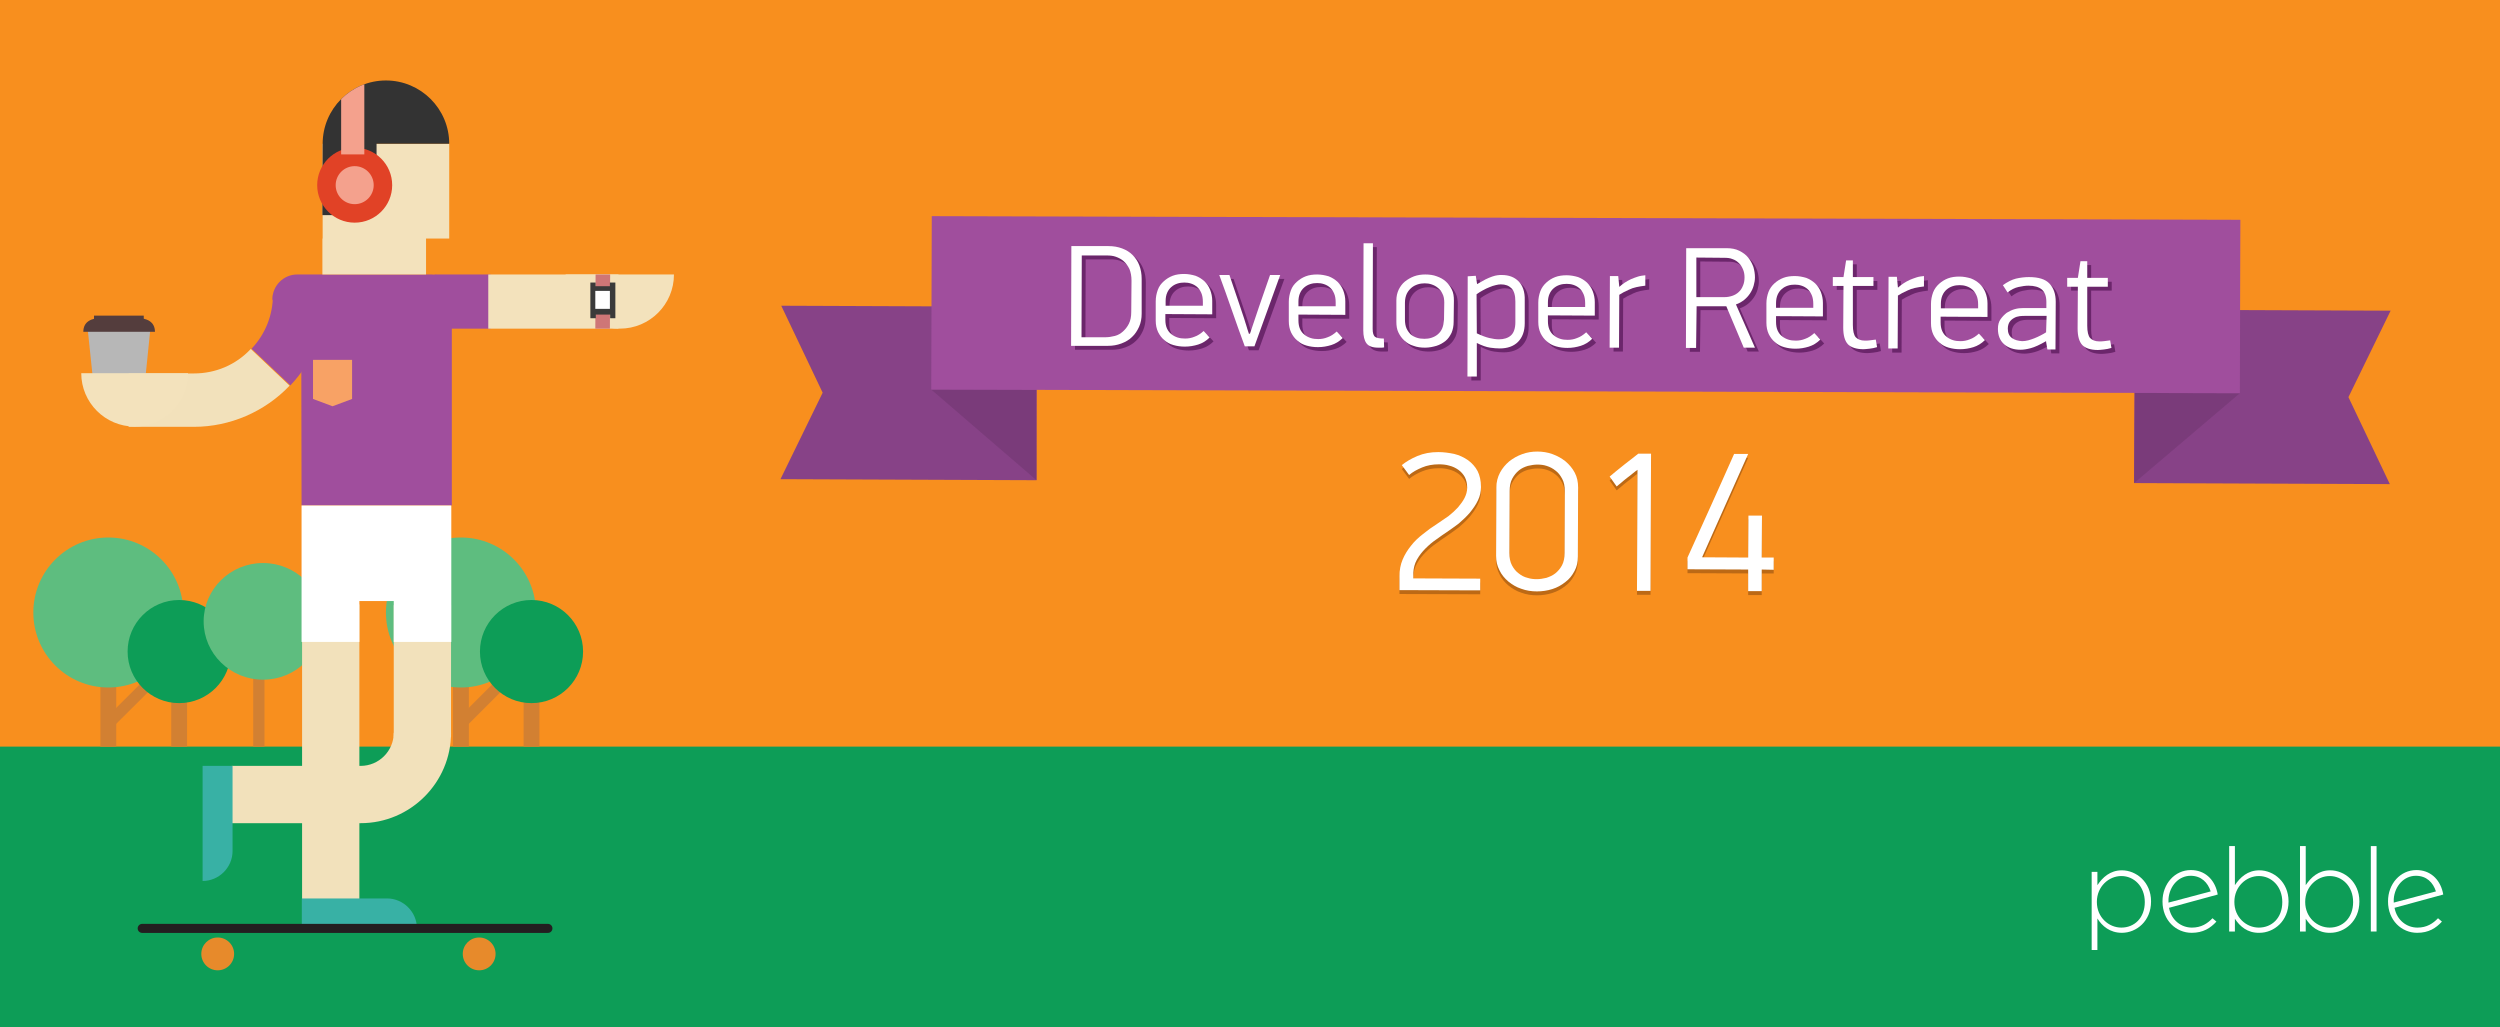 <svg version="1.1" id="Layer_1" xmlns="http://www.w3.org/2000/svg" xmlns:xlink="http://www.w3.org/1999/xlink" x="0px" y="0px"
   viewBox="0 0 960 394.4" enable-background="new 0 0 960 394.4" xml:space="preserve">
<rect x="0" y="0" width="960" height="394.4" fill="#808080" stroke="none"/>
<rect x="0" y="281.3" fill="#0D9D57" width="960.1" height="113.9"/>
<rect x="0" y="0" fill="#F88F1E" width="960.1" height="286.7"/>
<g>
  <line fill="none" stroke="#D28032" stroke-width="6.082" stroke-miterlimit="10" x1="41.6" y1="259.9" x2="41.6" y2="286.7"/>
  <line fill="none" stroke="#D28032" stroke-width="6.082" stroke-miterlimit="10" x1="68.8" y1="259.9" x2="68.8" y2="286.7"/>
  <line fill="none" stroke="#D28032" stroke-width="4.344" stroke-miterlimit="10" x1="99.4" y1="259.9" x2="99.4" y2="286.7"/>
  <line fill="none" stroke="#D28032" stroke-width="4.344" stroke-miterlimit="10" x1="61.9" y1="257.7" x2="42.9" y2="276.6"/>
  <circle fill="#5EBD7F" cx="41.6" cy="235.2" r="28.8"/>
  <circle fill="#0D9D57" cx="68.8" cy="250.2" r="19.8"/>
  <ellipse fill="#5EBD7F" cx="101" cy="238.6" rx="22.8" ry="22.4"/>
</g>
<g>
  <line fill="none" stroke="#D28032" stroke-width="6.082" stroke-miterlimit="10" x1="177" y1="259.9" x2="177" y2="286.7"/>
  <line fill="none" stroke="#D28032" stroke-width="6.082" stroke-miterlimit="10" x1="204.1" y1="259.9" x2="204.1" y2="286.7"/>
  <path fill="none" stroke="#D28032" stroke-width="4.344" stroke-miterlimit="10" d="M234.8,286.7"/>
  <path fill="none" stroke="#D28032" stroke-width="4.344" stroke-miterlimit="10" d="M234.8,259.9"/>
  <line fill="none" stroke="#D28032" stroke-width="4.344" stroke-miterlimit="10" x1="197.2" y1="257.7" x2="178.3" y2="276.6"/>
  <circle fill="#5EBD7F" cx="177" cy="235.2" r="28.8"/>
  <circle fill="#0D9D57" cx="204.1" cy="250.2" r="19.8"/>
</g>
<g>
  <g>
    <polygon fill="#B7B7B7" points="36.7,155.2 54.8,155.2 57.8,125.7 33.6,125.7     "/>
    <path fill="#543D3D" d="M59.5,127.4L59.5,127.4c0-3.9-3.2-5.3-7-5.3H39c-3.9,0-7,1.4-7,5.3v0L59.5,127.4z"/>
    <rect x="36.1" y="121.2" fill="#543D3D" width="19.1" height="3.6"/>
  </g>
  <rect x="116" y="232.1" fill="#F2E1BB" width="22" height="114.2"/>
  <rect x="151.2" y="232.4" fill="#F2E1BB" width="22" height="50.6"/>
  <path fill="#A04E9D" d="M111.5,148c8.9-9.4,13.8-21.7,13.8-34.7l-20.5,0c0,7.7-2.9,15-8.2,20.6L111.5,148z"/>
  <path fill="#F2E1BB" d="M49.4,163.9h25.1c13.8,0,27.2-5.8,36.7-15.8l-14.9-14.1c-5.7,6.1-13.5,9.4-21.8,9.4H49.4L49.4,163.9z"/>
  <path fill="#A04E9D" d="M173.5,194.1l0-70.1l1.7-9.1c0-5.2-4.3-9.5-9.5-9.5l-51.6,0c-5.2,0-9.5,4.3-9.5,9.5l11.1,25.1l0.1,54.1
    L173.5,194.1z"/>
  <polygon fill="#F3E2BC" points="123.8,91.6 123.9,91.6 123.9,55.2 172.5,55.2 172.5,91.6 163.6,91.6 163.6,105.4 163.6,105.4 
    143.9,105.4 123.8,105.4 123.8,105.4   "/>
  <path fill="#333333" d="M123.9,55.2c0-13.4,10.9-24.3,24.3-24.3c13.4,0,24.3,10.9,24.3,24.3l-27.9,0v27.4l-20.8,0L123.9,55.2
    L123.9,55.2z"/>
  <polygon fill="#A04E9D" points="188.4,105.4 166.9,105.4 173.2,126.2 188.4,126.2   "/>
  <rect x="187.5" y="105.4" fill="#F3E2BC" width="50" height="20.8"/>
  <path fill="#F3E2BC" d="M217.2,105.4c0,11.5,9.3,20.8,20.8,20.8c11.5,0,20.8-9.3,20.8-20.8L217.2,105.4z"/>
  <path fill="#F3E2BC" d="M31.2,143.3c0,11.3,9.2,20.5,20.5,20.5s20.5-9.2,20.5-20.5L31.2,143.3z"/>
  <polygon fill="#CE7677" points="228.6,126.2 234.2,126.2 234.3,105.4 228.7,105.4   "/>
  <polygon fill="#3A3A3A" points="228.7,108.5 228.7,109.9 234.2,109.9 234.2,108.5 236.3,108.5 236.3,122.2 234.3,122.2 
    234.3,120.8 228.8,120.8 228.8,122.2 226.7,122.2 226.7,108.5   "/>
  <rect x="228.6" y="111.7" fill="#FFFFFF" width="5.6" height="6.9"/>
  <polygon fill="#F8A265" points="120.2,153.2 127.7,156 135.2,153.2 135.2,138.2 120.2,138.2   "/>
  <path fill="#F2E1BB" d="M138.5,316.1H89v-22h49.5c7,0,12.7-5.7,12.7-12.7h22C173.2,300.5,157.6,316.1,138.5,316.1z"/>
  <path fill="#38B1A5" d="M160.1,356.5c0-6.3-5.2-11.5-11.5-11.5h-32.7l0,11.5H160.1z"/>
  <path fill="#38B1A5" d="M77.8,338.3c6.3,0,11.5-5.2,11.5-11.5l0-32.7l-11.5,0L77.8,338.3z"/>
  <circle fill="#E78A2B" cx="184" cy="366.3" r="6.3"/>
  <circle fill="#E78A2B" cx="83.6" cy="366.3" r="6.3"/>
  
    <line fill="none" stroke="#231F20" stroke-width="3.475" stroke-linecap="round" stroke-miterlimit="10" x1="210.4" y1="356.5" x2="54.6" y2="356.5"/>
  <polygon fill="#FFFFFF" points="173.3,194.1 173.3,246.5 151.2,246.5 151.2,230.8 138,230.8 138,246.5 115.8,246.5 115.8,194.1   
    "/>
  <g>
    <defs>
      <path id="SVGID_1_" d="M123.9,55.2c0-13.4,10.9-24.3,24.3-24.3c13.4,0,24.3,10.9,24.3,24.3l-21,1.3l0,31.3l-33.7,0.5L123.9,55.2
        L123.9,55.2z"/>
    </defs>
    <clipPath id="SVGID_2_">
      <use xlink:href="#SVGID_1_"  overflow="visible"/>
    </clipPath>
    <g clip-path="url(#SVGID_2_)">
      <circle fill="#E14226" cx="136.2" cy="71.1" r="14.4"/>
      <circle fill="#F4A18D" cx="136.2" cy="71.1" r="7.3"/>
      <rect x="131" y="32.2" fill="#F4A18D" width="8.9" height="27.1"/>
    </g>
  </g>
</g>
<g>
  <g>
    <polygon fill="#874287" points="917.7,185.9 819.5,185.5 819.7,118.9 918,119.3 901.8,152.5     "/>
    <polygon fill="#874287" points="300,117.4 398.2,117.8 398,184.4 299.7,184 315.9,150.8     "/>
  </g>
  <polygon fill="#7A3B7A" points="398,184.4 397.9,149.7 357.6,149.6   "/>
  <polygon fill="#7A3B7A" points="819.5,185.5 819.8,150.9 860.1,151   "/>
  <polygon fill="#A04E9D" points="860.1,151 357.6,149.6 357.8,83 860.3,84.4   "/>
  <g>
    <path fill="#6B266B" d="M439.9,121.9c0,1.9-0.3,3.5-1,5.1c-0.7,1.5-1.5,2.8-2.7,3.9c-1.1,1.1-2.5,1.9-4.1,2.5
      c-1.6,0.6-3.3,0.9-5.1,0.9l-14.2,0L413,96l14.3,0c1.9,0,3.6,0.3,5.2,0.9c1.6,0.6,2.9,1.4,4,2.5c1.1,1.1,2,2.4,2.6,4
      c0.6,1.6,0.9,3.3,0.9,5.2L439.9,121.9z M436,109.3c0-1.8-0.3-3.3-0.8-4.5c-0.6-1.2-1.3-2.2-2.2-3c-0.9-0.8-1.9-1.3-3-1.7
      c-1.1-0.4-2.3-0.5-3.4-0.5l-9.7,0l-0.1,31.4l9.3,0c1.1,0,2.3-0.2,3.5-0.5c1.2-0.3,2.2-0.9,3.1-1.7c0.9-0.8,1.7-1.8,2.3-3
      c0.6-1.2,0.9-2.7,0.9-4.5L436,109.3z"/>
    <path fill="#6B266B" d="M449,122.1l0,2.2c0,1.3,0.2,2.4,0.6,3.3c0.4,0.9,1,1.7,1.7,2.2c0.7,0.6,1.5,1,2.4,1.3
      c0.9,0.3,1.9,0.4,2.9,0.4c1.2,0,2.4-0.2,3.6-0.7c1.2-0.4,2.4-1.2,3.5-2.2l2.3,2.5c-1.3,1.3-2.8,2.2-4.4,2.7
      c-1.6,0.5-3.3,0.8-5.1,0.8c-1.6,0-3-0.2-4.4-0.6c-1.4-0.4-2.5-1-3.5-1.9c-1-0.8-1.8-1.9-2.4-3.1c-0.6-1.3-0.9-2.7-0.9-4.4l0-7.4
      c0-1.6,0.3-3,0.8-4.4s1.3-2.4,2.3-3.3c1-0.9,2.1-1.6,3.4-2.1c1.3-0.5,2.8-0.7,4.4-0.7c1.6,0,3,0.3,4.4,0.7
      c1.3,0.5,2.4,1.2,3.4,2.1c0.9,0.9,1.7,2,2.2,3.3c0.5,1.3,0.8,2.7,0.8,4.2l0,5.2L449,122.1z M463.4,117.4c0-1.3-0.2-2.5-0.6-3.4
      c-0.4-0.9-0.9-1.7-1.6-2.3c-0.7-0.6-1.4-1-2.3-1.3c-0.9-0.3-1.7-0.4-2.6-0.4c-0.9,0-1.8,0.1-2.7,0.4c-0.9,0.3-1.6,0.7-2.3,1.3
      c-0.7,0.6-1.2,1.3-1.6,2.2c-0.4,0.9-0.6,2-0.6,3.2l0,1.8l14.3,0L463.4,117.4z"/>
    <path fill="#6B266B" d="M481.6,129.6l3.5-10.4l4.2-12.1l3.9,0l-9.9,27.4l-3.7,0c-1.7-4.6-3.3-9.1-4.9-13.7
      c-1.6-4.6-3.2-9.1-4.9-13.7l3.9,0l4,11.8c0.4,1.1,0.7,2.2,1.1,3.3c0.4,1.1,0.7,2.1,1,3.1c0.3,1,0.6,1.8,0.8,2.6
      c0.3,0.8,0.5,1.4,0.6,1.8L481.6,129.6z"/>
    <path fill="#6B266B" d="M500.1,122.3l0,2.2c0,1.3,0.2,2.4,0.6,3.3c0.4,0.9,1,1.7,1.7,2.2c0.7,0.6,1.5,1,2.4,1.3
      c0.9,0.3,1.9,0.4,2.9,0.4c1.2,0,2.4-0.2,3.6-0.7c1.2-0.4,2.4-1.2,3.5-2.2l2.3,2.5c-1.3,1.3-2.8,2.2-4.4,2.7
      c-1.6,0.5-3.3,0.8-5.1,0.8c-1.6,0-3-0.2-4.4-0.6s-2.5-1-3.5-1.9c-1-0.8-1.8-1.9-2.4-3.1c-0.6-1.3-0.9-2.7-0.9-4.4l0-7.4
      c0-1.6,0.3-3,0.8-4.4s1.3-2.4,2.3-3.3c1-0.9,2.1-1.6,3.4-2.1c1.3-0.5,2.8-0.7,4.4-0.7c1.6,0,3,0.3,4.4,0.7
      c1.3,0.5,2.4,1.2,3.4,2.1c0.9,0.9,1.7,2,2.2,3.3c0.5,1.3,0.8,2.7,0.8,4.2l0,5.2L500.1,122.3z M514.4,117.6c0-1.3-0.2-2.5-0.6-3.4
      c-0.4-0.9-0.9-1.7-1.6-2.3c-0.7-0.6-1.4-1-2.3-1.3c-0.9-0.3-1.7-0.4-2.6-0.4c-0.9,0-1.8,0.1-2.7,0.4c-0.9,0.3-1.6,0.7-2.3,1.3
      c-0.7,0.6-1.2,1.3-1.6,2.2c-0.4,0.9-0.6,2-0.6,3.2l0,1.8l14.3,0L514.4,117.6z"/>
    <path fill="#6B266B" d="M528.6,127.8c0,1.6,0.3,2.6,1,3.1c0.6,0.4,1.7,0.6,3.3,0.6l0.1,3.4c-0.4,0.1-0.8,0.1-1.2,0.1
      c-0.4,0-0.7,0-1.1,0c-2.2,0-3.7-0.6-4.5-1.7c-0.8-1.1-1.2-2.8-1.2-4.9l0.1-33.5l3.6,0L528.6,127.8z"/>
    <path fill="#6B266B" d="M559.7,125.1c0,1.6-0.3,3-0.8,4.2c-0.6,1.2-1.3,2.3-2.3,3.1c-1,0.8-2.2,1.5-3.5,1.9
      c-1.4,0.4-2.8,0.7-4.4,0.7c-1.6,0-3.1-0.2-4.4-0.7c-1.4-0.4-2.5-1.1-3.5-2c-1-0.9-1.7-1.9-2.3-3.1c-0.6-1.2-0.8-2.6-0.8-4.2l0-8.1
      c0-1.6,0.3-2.9,0.9-4.2c0.6-1.2,1.4-2.3,2.4-3.1c1-0.8,2.2-1.5,3.5-2c1.4-0.5,2.8-0.7,4.3-0.7c1.6,0,3.1,0.2,4.4,0.7
      c1.4,0.5,2.5,1.1,3.5,2c1,0.9,1.7,1.9,2.3,3.1s0.8,2.6,0.8,4.2L559.7,125.1z M556.1,117.7c0-1.3-0.2-2.5-0.7-3.4
      c-0.4-0.9-1-1.7-1.8-2.3c-0.7-0.6-1.5-1-2.4-1.3s-1.7-0.4-2.6-0.4c-0.9,0-1.8,0.1-2.7,0.4c-0.9,0.3-1.7,0.7-2.4,1.3
      c-0.7,0.6-1.3,1.3-1.8,2.3c-0.4,0.9-0.7,2-0.7,3.4l0,6.5c0,1.3,0.2,2.5,0.6,3.4c0.4,0.9,1,1.7,1.6,2.3c0.7,0.6,1.5,1,2.4,1.3
      c0.9,0.3,1.9,0.4,2.9,0.4c0.9,0,1.8-0.1,2.7-0.4c0.9-0.3,1.7-0.7,2.4-1.3c0.7-0.6,1.3-1.3,1.7-2.3c0.4-0.9,0.6-2.1,0.7-3.4
      L556.1,117.7z"/>
    <path fill="#6B266B" d="M568.2,107.4l0.5,3.2c1.2-0.7,2.3-1.3,3.2-1.8c1-0.5,1.8-0.8,2.6-1.1c0.8-0.3,1.4-0.4,2-0.5
      c0.6-0.1,1.1-0.1,1.7-0.1c2.7,0,4.8,0.8,6.4,2.4c1.6,1.6,2.5,4,2.4,7.3l0,8.8c0,3.1-0.9,5.5-2.6,7.2c-1.7,1.7-4.1,2.5-7,2.5
      c-1.1,0-2.3-0.1-3.7-0.3c-1.4-0.2-3.1-0.8-5.1-1.8l0,12.9l-3.6,0l0.1-38.5L568.2,107.4z M568.6,129.5c1.9,0.9,3.5,1.5,4.8,1.8
      c1.3,0.3,2.5,0.5,3.7,0.5c1.9,0,3.5-0.5,4.6-1.5c1.1-1,1.7-2.7,1.7-5.1l0-7.9c0-2.4-0.5-4.1-1.5-5.1c-1-1-2.3-1.5-4.1-1.5
      c-0.6,0-1.2,0.1-2,0.3c-0.8,0.2-1.5,0.4-2.4,0.8c-0.8,0.3-1.6,0.7-2.5,1.2s-1.6,0.9-2.4,1.5L568.6,129.5z"/>
    <path fill="#6B266B" d="M595.9,122.6l0,2.2c0,1.3,0.2,2.4,0.6,3.3c0.4,0.9,1,1.7,1.7,2.2c0.7,0.6,1.5,1,2.4,1.3
      c0.9,0.3,1.9,0.4,2.9,0.4c1.2,0,2.4-0.2,3.6-0.7c1.2-0.4,2.4-1.2,3.5-2.2l2.3,2.5c-1.3,1.3-2.8,2.2-4.4,2.7
      c-1.6,0.5-3.3,0.8-5.1,0.8c-1.6,0-3-0.2-4.4-0.6c-1.4-0.4-2.5-1-3.5-1.9c-1-0.8-1.8-1.9-2.4-3.1c-0.6-1.3-0.9-2.7-0.9-4.4l0-7.4
      c0-1.6,0.3-3,0.8-4.4c0.5-1.3,1.3-2.4,2.3-3.3c1-0.9,2.1-1.6,3.4-2.1c1.3-0.5,2.8-0.7,4.4-0.7c1.6,0,3,0.3,4.4,0.7
      c1.3,0.5,2.4,1.2,3.4,2.1c0.9,0.9,1.7,2,2.2,3.3c0.5,1.3,0.8,2.7,0.8,4.2l0,5.2L595.9,122.6z M610.2,117.9c0-1.3-0.2-2.5-0.6-3.4
      c-0.4-0.9-0.9-1.7-1.6-2.3c-0.7-0.6-1.4-1-2.3-1.3c-0.9-0.3-1.7-0.4-2.6-0.4c-0.9,0-1.8,0.1-2.7,0.4c-0.9,0.3-1.6,0.7-2.3,1.3
      c-0.7,0.6-1.2,1.3-1.6,2.2c-0.4,0.9-0.6,2-0.6,3.2l0,1.8l14.3,0L610.2,117.9z"/>
    <path fill="#6B266B" d="M633.3,111.2c-2.5,0.3-4.6,0.7-6.2,1.5c-1.6,0.7-2.9,1.4-3.8,2l-0.1,20.3l-3.6,0l0.1-27.5l3.2,0l0.4,4.1
      l0.1,0c0.5-0.5,1.2-1,1.9-1.5c0.8-0.5,1.6-1,2.5-1.4c0.9-0.4,1.8-0.7,2.7-1c0.9-0.3,1.9-0.4,2.8-0.5L633.3,111.2z"/>
    <path fill="#6B266B" d="M652.8,135.1l-3.9,0l0.1-38.3l15.5,0c1.9,0,3.5,0.3,4.9,1c1.4,0.7,2.5,1.5,3.4,2.6c0.9,1.1,1.5,2.3,2,3.6
      c0.4,1.4,0.6,2.7,0.6,4c0,1.1-0.2,2.1-0.5,3.2c-0.3,1.1-0.8,2.1-1.4,3c-0.6,0.9-1.4,1.8-2.3,2.5c-0.9,0.7-1.9,1.3-3.1,1.7
      l7.3,16.6l-4.3,0l-6.7-15.9l-11.4,0L652.8,135.1z M652.9,100.4l0,15.2l10.8,0c1.1,0,2.1-0.2,3-0.5c0.9-0.3,1.8-0.8,2.5-1.5
      c0.7-0.6,1.2-1.4,1.6-2.4c0.4-0.9,0.6-2,0.6-3.2c0-1.1-0.2-2.2-0.6-3.1c-0.4-0.9-0.9-1.8-1.6-2.4c-0.7-0.7-1.5-1.2-2.4-1.5
      c-0.9-0.4-2-0.5-3-0.5L652.9,100.4z"/>
    <path fill="#6B266B" d="M683.5,122.9l0,2.2c0,1.3,0.2,2.4,0.6,3.3c0.4,0.9,1,1.7,1.7,2.2c0.7,0.6,1.5,1,2.4,1.3
      c0.9,0.3,1.9,0.4,2.9,0.4c1.2,0,2.4-0.2,3.6-0.7c1.2-0.4,2.4-1.2,3.5-2.2l2.3,2.5c-1.3,1.3-2.8,2.2-4.4,2.7
      c-1.6,0.5-3.3,0.8-5.1,0.8c-1.6,0-3-0.2-4.4-0.6c-1.4-0.4-2.5-1-3.5-1.9c-1-0.8-1.8-1.9-2.4-3.1c-0.6-1.3-0.9-2.7-0.9-4.4l0-7.4
      c0-1.6,0.3-3,0.8-4.4c0.5-1.3,1.3-2.4,2.3-3.3c1-0.9,2.1-1.6,3.4-2.1c1.3-0.5,2.8-0.7,4.4-0.7c1.6,0,3,0.3,4.4,0.7
      c1.3,0.5,2.4,1.2,3.4,2.1c0.9,0.9,1.7,2,2.2,3.3c0.5,1.3,0.8,2.7,0.8,4.2l0,5.2L683.5,122.9z M697.8,118.2c0-1.3-0.2-2.5-0.6-3.4
      c-0.4-0.9-0.9-1.7-1.6-2.3c-0.7-0.6-1.4-1-2.3-1.3c-0.9-0.3-1.7-0.4-2.6-0.4c-0.9,0-1.8,0.1-2.7,0.4c-0.9,0.3-1.6,0.7-2.3,1.3
      c-0.7,0.6-1.2,1.3-1.6,2.2c-0.4,0.9-0.6,2-0.6,3.2l0,1.8l14.3,0L697.8,118.2z"/>
    <path fill="#6B266B" d="M722.3,134.8c-1,0.3-1.9,0.5-2.9,0.6c-1,0.1-1.8,0.2-2.3,0.2c-2.8,0-4.8-0.7-6-1.9
      c-1.2-1.3-1.8-3.4-1.8-6.4l0.1-16l-4.1,0l0-3.4l4.1,0l1-6.4l2.6,0l0,6.4l7.9,0l0,3.4l-7.9,0l0,15c0,2.3,0.4,3.9,1.1,4.7
      c0.8,0.8,1.9,1.3,3.5,1.3c0.6,0,1.2,0,1.9-0.1c0.7-0.1,1.5-0.2,2.3-0.3L722.3,134.8z"/>
    <path fill="#6B266B" d="M740.3,111.6c-2.5,0.3-4.6,0.7-6.2,1.5c-1.6,0.7-2.9,1.4-3.8,2l-0.1,20.3l-3.6,0l0.1-27.5l3.2,0l0.4,4.1
      l0.1,0c0.5-0.5,1.2-1,1.9-1.5s1.6-1,2.5-1.4c0.9-0.4,1.8-0.7,2.7-1c0.9-0.3,1.9-0.4,2.8-0.5L740.3,111.6z"/>
    <path fill="#6B266B" d="M746.7,123.1l0,2.2c0,1.3,0.2,2.4,0.6,3.3c0.4,0.9,1,1.7,1.7,2.2c0.7,0.6,1.5,1,2.4,1.3
      c0.9,0.3,1.9,0.4,2.9,0.4c1.2,0,2.4-0.2,3.6-0.7c1.2-0.4,2.4-1.2,3.5-2.2l2.3,2.5c-1.3,1.3-2.8,2.2-4.4,2.7s-3.3,0.8-5.1,0.8
      c-1.6,0-3-0.2-4.4-0.6c-1.4-0.4-2.5-1-3.5-1.9c-1-0.8-1.8-1.9-2.4-3.1c-0.6-1.3-0.9-2.7-0.9-4.4l0-7.4c0-1.6,0.3-3,0.8-4.4
      c0.5-1.3,1.3-2.4,2.3-3.3c1-0.9,2.1-1.6,3.4-2.1c1.3-0.5,2.8-0.7,4.4-0.7c1.6,0,3,0.3,4.4,0.7c1.3,0.5,2.4,1.2,3.4,2.1
      c0.9,0.9,1.7,2,2.2,3.3c0.5,1.3,0.8,2.7,0.8,4.2l0,5.2L746.7,123.1z M761.1,118.4c0-1.3-0.2-2.5-0.6-3.4c-0.4-0.9-0.9-1.7-1.6-2.3
      c-0.7-0.6-1.4-1-2.3-1.3c-0.9-0.3-1.7-0.4-2.6-0.4c-0.9,0-1.8,0.1-2.7,0.4s-1.6,0.7-2.3,1.3c-0.7,0.6-1.2,1.3-1.6,2.2
      c-0.4,0.9-0.6,2-0.6,3.2l0,1.8l14.3,0L761.1,118.4z"/>
    <path fill="#6B266B" d="M787.2,132.5c-2.4,1.4-4.4,2.3-5.9,2.7s-2.8,0.6-3.9,0.6c-2.6,0-4.7-0.7-6.3-2.1c-1.6-1.4-2.4-3.4-2.4-5.9
      c0-1.5,0.3-2.7,1-3.7c0.7-1,1.5-1.8,2.4-2.5c1-0.6,2-1.1,3.1-1.4c1.1-0.3,2.1-0.4,3.1-0.4l9,0l0-2.4c0-2.1-0.6-3.7-1.7-4.7
      c-1.2-1-2.9-1.5-5.2-1.5c-1.1,0-2.4,0.2-3.8,0.5c-1.4,0.3-2.8,1-4.2,2.1l-1.8-2.8c1.7-1.2,3.4-2.1,5-2.5c1.7-0.4,3.4-0.6,5-0.6
      c3.7,0,6.3,0.8,7.9,2.5s2.4,4,2.4,7l-0.1,18.3l-3.1,0l-0.5-2.9L787.2,132.5z M787.4,122.8l-8.1,0c-0.7,0-1.4,0-2.2,0.1
      c-0.8,0.1-1.5,0.3-2.2,0.7c-0.7,0.4-1.2,0.8-1.7,1.5c-0.4,0.6-0.7,1.5-0.7,2.6c0,1.6,0.5,2.8,1.6,3.6c1.1,0.8,2.4,1.1,3.9,1.2
      c0.7,0,1.5-0.1,2.3-0.3s1.6-0.5,2.4-0.8c0.8-0.3,1.6-0.7,2.4-1.1c0.8-0.4,1.5-0.8,2.1-1.2L787.4,122.8z"/>
    <path fill="#6B266B" d="M812.3,135.1c-1,0.3-1.9,0.5-2.9,0.6c-1,0.1-1.8,0.2-2.3,0.2c-2.8,0-4.8-0.7-6-1.9
      c-1.2-1.3-1.8-3.4-1.8-6.4l0.1-16l-4.1,0l0-3.4l4.1,0l1-6.4l2.6,0l0,6.4l7.9,0l0,3.4l-7.9,0l0,15c0,2.3,0.4,3.9,1.1,4.7
      c0.8,0.8,1.9,1.3,3.5,1.3c0.6,0,1.2,0,1.9-0.1c0.7-0.1,1.5-0.2,2.3-0.3L812.3,135.1z"/>
  </g>
  <g>
    <path fill="#FFFFFF" d="M438.4,120.4c0,1.9-0.3,3.5-1,5.1c-0.7,1.5-1.5,2.8-2.7,3.9c-1.1,1.1-2.5,1.9-4.1,2.5
      c-1.6,0.6-3.3,0.9-5.1,0.9l-14.2,0l0.1-38.3l14.3,0c1.9,0,3.6,0.3,5.2,0.9c1.6,0.6,2.9,1.4,4,2.5c1.1,1.1,2,2.4,2.6,4
      c0.6,1.6,0.9,3.3,0.9,5.2L438.4,120.4z M434.5,107.8c0-1.8-0.3-3.3-0.8-4.5c-0.6-1.2-1.3-2.2-2.2-3c-0.9-0.8-1.9-1.3-3-1.7
      c-1.1-0.4-2.3-0.5-3.4-0.5l-9.7,0l-0.1,31.4l9.3,0c1.1,0,2.3-0.2,3.5-0.5c1.2-0.3,2.2-0.9,3.1-1.7c0.9-0.8,1.7-1.8,2.3-3
      c0.6-1.2,0.9-2.7,0.9-4.5L434.5,107.8z"/>
    <path fill="#FFFFFF" d="M447.5,120.6l0,2.2c0,1.3,0.2,2.4,0.6,3.3c0.4,0.9,1,1.7,1.7,2.2c0.7,0.6,1.5,1,2.4,1.3
      c0.9,0.3,1.9,0.4,2.9,0.4c1.2,0,2.4-0.2,3.6-0.7c1.2-0.4,2.4-1.2,3.5-2.2l2.3,2.5c-1.3,1.3-2.8,2.2-4.4,2.7
      c-1.6,0.5-3.3,0.8-5.1,0.8c-1.6,0-3-0.2-4.4-0.6c-1.4-0.4-2.5-1-3.5-1.9c-1-0.8-1.8-1.9-2.4-3.1c-0.6-1.3-0.9-2.7-0.9-4.4l0-7.4
      c0-1.6,0.3-3,0.8-4.4s1.3-2.4,2.3-3.3c1-0.9,2.1-1.6,3.4-2.1c1.3-0.5,2.8-0.7,4.4-0.7c1.6,0,3,0.3,4.4,0.7
      c1.3,0.5,2.4,1.2,3.4,2.1c0.9,0.9,1.7,2,2.2,3.3c0.5,1.3,0.8,2.7,0.8,4.2l0,5.2L447.5,120.6z M461.9,115.9c0-1.3-0.2-2.5-0.6-3.4
      c-0.4-0.9-0.9-1.7-1.6-2.3c-0.7-0.6-1.4-1-2.3-1.3c-0.9-0.3-1.7-0.4-2.6-0.4c-0.9,0-1.8,0.1-2.7,0.4c-0.9,0.3-1.6,0.7-2.3,1.3
      c-0.7,0.6-1.2,1.3-1.6,2.2c-0.4,0.9-0.6,2-0.6,3.2l0,1.8l14.3,0L461.9,115.9z"/>
    <path fill="#FFFFFF" d="M480,128.1l3.5-10.4l4.2-12.1l3.9,0l-9.9,27.4l-3.7,0c-1.7-4.6-3.3-9.1-4.9-13.7
      c-1.6-4.6-3.2-9.1-4.9-13.7l3.9,0l4,11.8c0.4,1.1,0.7,2.2,1.1,3.3c0.4,1.1,0.7,2.1,1,3.1c0.3,1,0.6,1.8,0.8,2.6
      c0.3,0.8,0.5,1.4,0.6,1.8L480,128.1z"/>
    <path fill="#FFFFFF" d="M498.6,120.8l0,2.2c0,1.3,0.2,2.4,0.6,3.3c0.4,0.9,1,1.7,1.7,2.2c0.7,0.6,1.5,1,2.4,1.3
      c0.9,0.3,1.9,0.4,2.9,0.4c1.2,0,2.4-0.2,3.6-0.7c1.2-0.4,2.4-1.2,3.5-2.2l2.3,2.5c-1.3,1.3-2.8,2.2-4.4,2.7
      c-1.6,0.5-3.3,0.8-5.1,0.8c-1.6,0-3-0.2-4.4-0.6c-1.4-0.4-2.5-1-3.5-1.9c-1-0.8-1.8-1.9-2.4-3.1c-0.6-1.3-0.9-2.7-0.9-4.4l0-7.4
      c0-1.6,0.3-3,0.8-4.4s1.3-2.4,2.3-3.3c1-0.9,2.1-1.6,3.4-2.1c1.3-0.5,2.8-0.7,4.4-0.7c1.6,0,3,0.3,4.4,0.7
      c1.3,0.5,2.4,1.2,3.4,2.1c0.9,0.9,1.7,2,2.2,3.3c0.5,1.3,0.8,2.7,0.8,4.2l0,5.2L498.6,120.8z M512.9,116.1c0-1.3-0.2-2.5-0.6-3.4
      c-0.4-0.9-0.9-1.7-1.6-2.3c-0.7-0.6-1.4-1-2.3-1.3c-0.9-0.3-1.7-0.4-2.6-0.4c-0.9,0-1.8,0.1-2.7,0.4c-0.9,0.3-1.6,0.7-2.3,1.3
      c-0.7,0.6-1.2,1.3-1.6,2.2c-0.4,0.9-0.6,2-0.6,3.2l0,1.8l14.3,0L512.9,116.1z"/>
    <path fill="#FFFFFF" d="M527.1,126.3c0,1.6,0.3,2.6,1,3.1c0.6,0.4,1.7,0.6,3.3,0.6l0.1,3.4c-0.4,0.1-0.8,0.1-1.2,0.1
      c-0.4,0-0.7,0-1.1,0c-2.2,0-3.7-0.6-4.5-1.7c-0.8-1.1-1.2-2.8-1.2-4.9l0.1-33.5l3.6,0L527.1,126.3z"/>
    <path fill="#FFFFFF" d="M558.2,123.6c0,1.6-0.3,3-0.8,4.2c-0.6,1.2-1.3,2.3-2.3,3.1c-1,0.8-2.2,1.5-3.5,1.9
      c-1.4,0.4-2.8,0.7-4.4,0.7c-1.6,0-3.1-0.2-4.4-0.7c-1.4-0.4-2.5-1.1-3.5-2c-1-0.9-1.7-1.9-2.3-3.1c-0.6-1.2-0.8-2.6-0.8-4.2l0-8.1
      c0-1.6,0.3-2.9,0.9-4.2c0.6-1.2,1.4-2.3,2.4-3.1c1-0.8,2.2-1.5,3.5-2c1.4-0.5,2.8-0.7,4.3-0.7c1.6,0,3.1,0.2,4.4,0.7
      c1.4,0.5,2.5,1.1,3.5,2c1,0.9,1.7,1.9,2.3,3.1s0.8,2.6,0.8,4.2L558.2,123.6z M554.6,116.2c0-1.3-0.2-2.5-0.7-3.4
      c-0.4-0.9-1-1.7-1.8-2.3c-0.7-0.6-1.5-1-2.4-1.3s-1.7-0.4-2.6-0.4c-0.9,0-1.8,0.1-2.7,0.4c-0.9,0.3-1.7,0.7-2.4,1.3
      c-0.7,0.6-1.3,1.3-1.8,2.3c-0.4,0.9-0.7,2-0.7,3.4l0,6.5c0,1.3,0.2,2.5,0.6,3.4c0.4,0.9,1,1.7,1.6,2.3c0.7,0.6,1.5,1,2.4,1.3
      c0.9,0.3,1.9,0.4,2.9,0.4c0.9,0,1.8-0.1,2.7-0.4c0.9-0.3,1.7-0.7,2.4-1.3c0.7-0.6,1.3-1.3,1.7-2.3c0.4-0.9,0.6-2.1,0.7-3.4
      L554.6,116.2z"/>
    <path fill="#FFFFFF" d="M566.7,105.9l0.5,3.2c1.2-0.7,2.3-1.3,3.2-1.8c1-0.5,1.8-0.8,2.6-1.1c0.8-0.3,1.4-0.4,2-0.5
      c0.6-0.1,1.1-0.1,1.7-0.1c2.7,0,4.8,0.8,6.4,2.4c1.6,1.6,2.5,4,2.4,7.3l0,8.8c0,3.1-0.9,5.5-2.6,7.2c-1.7,1.7-4.1,2.5-7,2.5
      c-1.1,0-2.3-0.1-3.7-0.3c-1.4-0.2-3.1-0.8-5.1-1.8l0,12.9l-3.6,0l0.1-38.5L566.7,105.9z M567.1,128c1.9,0.9,3.5,1.5,4.8,1.8
      c1.3,0.3,2.5,0.5,3.7,0.5c1.9,0,3.5-0.5,4.6-1.5c1.1-1,1.7-2.7,1.7-5.1l0-7.9c0-2.4-0.5-4.1-1.5-5.1c-1-1-2.3-1.5-4.1-1.5
      c-0.6,0-1.2,0.1-2,0.3c-0.8,0.2-1.5,0.4-2.4,0.8c-0.8,0.3-1.6,0.7-2.5,1.2s-1.6,0.9-2.4,1.5L567.1,128z"/>
    <path fill="#FFFFFF" d="M594.4,121.1l0,2.2c0,1.3,0.2,2.4,0.6,3.3c0.4,0.9,1,1.7,1.7,2.2c0.7,0.6,1.5,1,2.4,1.3
      c0.9,0.3,1.9,0.4,2.9,0.4c1.2,0,2.4-0.2,3.6-0.7c1.2-0.4,2.4-1.2,3.5-2.2l2.3,2.5c-1.3,1.3-2.8,2.2-4.4,2.7
      c-1.6,0.5-3.3,0.8-5.1,0.8c-1.6,0-3-0.2-4.4-0.6c-1.4-0.4-2.5-1-3.5-1.9c-1-0.8-1.8-1.9-2.4-3.1c-0.6-1.3-0.9-2.7-0.9-4.4l0-7.4
      c0-1.6,0.3-3,0.8-4.4c0.5-1.3,1.3-2.4,2.3-3.3c1-0.9,2.1-1.6,3.4-2.1c1.3-0.5,2.8-0.7,4.4-0.7c1.6,0,3,0.3,4.4,0.7
      c1.3,0.5,2.4,1.2,3.4,2.1c0.9,0.9,1.7,2,2.2,3.3c0.5,1.3,0.8,2.7,0.8,4.2l0,5.2L594.4,121.1z M608.7,116.4c0-1.3-0.2-2.5-0.6-3.4
      c-0.4-0.9-0.9-1.7-1.6-2.3c-0.7-0.6-1.4-1-2.3-1.3c-0.9-0.3-1.7-0.4-2.6-0.4c-0.9,0-1.8,0.1-2.7,0.4c-0.9,0.3-1.6,0.7-2.3,1.3
      c-0.7,0.6-1.2,1.3-1.6,2.2c-0.4,0.9-0.6,2-0.6,3.2l0,1.8l14.3,0L608.7,116.4z"/>
    <path fill="#FFFFFF" d="M631.8,109.7c-2.5,0.3-4.6,0.7-6.2,1.5c-1.6,0.7-2.9,1.4-3.8,2l-0.1,20.3l-3.6,0l0.1-27.5l3.2,0l0.4,4.1
      l0.1,0c0.5-0.5,1.2-1,1.9-1.5c0.8-0.5,1.6-1,2.5-1.4c0.9-0.4,1.8-0.7,2.7-1s1.9-0.4,2.8-0.5L631.8,109.7z"/>
    <path fill="#FFFFFF" d="M651.3,133.6l-3.9,0l0.1-38.3l15.5,0c1.9,0,3.5,0.3,4.9,1c1.4,0.7,2.5,1.5,3.4,2.6c0.9,1.1,1.5,2.3,2,3.6
      c0.4,1.4,0.6,2.7,0.6,4c0,1.1-0.2,2.1-0.5,3.2c-0.3,1.1-0.8,2.1-1.4,3c-0.6,0.9-1.4,1.8-2.3,2.5c-0.9,0.7-1.9,1.3-3.1,1.7
      l7.3,16.6l-4.3,0l-6.7-15.9l-11.4,0L651.3,133.6z M651.4,98.9l0,15.2l10.8,0c1.1,0,2.1-0.2,3-0.5c0.9-0.3,1.8-0.8,2.5-1.5
      c0.7-0.6,1.2-1.4,1.6-2.4c0.4-0.9,0.6-2,0.6-3.2c0-1.1-0.2-2.2-0.6-3.1c-0.4-0.9-0.9-1.8-1.6-2.4c-0.7-0.7-1.5-1.2-2.4-1.5
      c-0.9-0.4-2-0.5-3-0.5L651.4,98.9z"/>
    <path fill="#FFFFFF" d="M682,121.4l0,2.2c0,1.3,0.2,2.4,0.6,3.3c0.4,0.9,1,1.7,1.7,2.2c0.7,0.6,1.5,1,2.4,1.3
      c0.9,0.3,1.9,0.4,2.9,0.4c1.2,0,2.4-0.2,3.6-0.7c1.2-0.4,2.4-1.2,3.5-2.2l2.3,2.5c-1.3,1.3-2.8,2.2-4.4,2.7
      c-1.6,0.5-3.3,0.8-5.1,0.8c-1.6,0-3-0.2-4.4-0.6s-2.5-1-3.5-1.9c-1-0.8-1.8-1.9-2.4-3.1c-0.6-1.3-0.9-2.7-0.9-4.4l0-7.4
      c0-1.6,0.3-3,0.8-4.4c0.5-1.3,1.3-2.4,2.3-3.3c1-0.9,2.1-1.6,3.4-2.1c1.3-0.5,2.8-0.7,4.4-0.7c1.6,0,3,0.3,4.4,0.7
      c1.3,0.5,2.4,1.2,3.4,2.1c0.9,0.9,1.7,2,2.2,3.3c0.5,1.3,0.8,2.7,0.8,4.2l0,5.2L682,121.4z M696.3,116.7c0-1.3-0.2-2.5-0.6-3.4
      c-0.4-0.9-0.9-1.7-1.6-2.3c-0.7-0.6-1.4-1-2.3-1.3c-0.9-0.3-1.7-0.4-2.6-0.4c-0.9,0-1.8,0.1-2.7,0.4c-0.9,0.3-1.6,0.7-2.3,1.3
      c-0.7,0.6-1.2,1.3-1.6,2.2c-0.4,0.9-0.6,2-0.6,3.2l0,1.8l14.3,0L696.3,116.7z"/>
    <path fill="#FFFFFF" d="M720.8,133.3c-1,0.3-1.9,0.5-2.9,0.6c-1,0.1-1.8,0.2-2.3,0.2c-2.8,0-4.8-0.7-6-1.9
      c-1.2-1.3-1.8-3.4-1.8-6.4l0.1-16l-4.1,0l0-3.4l4.1,0l1-6.4l2.6,0l0,6.4l7.9,0l0,3.4l-7.9,0l0,15c0,2.3,0.4,3.9,1.1,4.7
      c0.8,0.8,1.9,1.3,3.5,1.3c0.6,0,1.2,0,1.9-0.1c0.7-0.1,1.5-0.2,2.3-0.3L720.8,133.3z"/>
    <path fill="#FFFFFF" d="M738.8,110c-2.5,0.3-4.6,0.7-6.2,1.5c-1.6,0.7-2.9,1.4-3.8,2l-0.1,20.3l-3.6,0l0.1-27.5l3.2,0l0.4,4.1
      l0.1,0c0.5-0.5,1.2-1,1.9-1.5c0.8-0.5,1.6-1,2.5-1.4c0.9-0.4,1.8-0.7,2.7-1c0.9-0.3,1.9-0.4,2.8-0.5L738.8,110z"/>
    <path fill="#FFFFFF" d="M745.2,121.6l0,2.2c0,1.3,0.2,2.4,0.6,3.3c0.4,0.9,1,1.7,1.7,2.2c0.7,0.6,1.5,1,2.4,1.3
      c0.9,0.3,1.9,0.4,2.9,0.4c1.2,0,2.4-0.2,3.6-0.7c1.2-0.4,2.4-1.2,3.5-2.2l2.3,2.5c-1.3,1.3-2.8,2.2-4.4,2.7s-3.3,0.8-5.1,0.8
      c-1.6,0-3-0.2-4.4-0.6s-2.5-1-3.5-1.9c-1-0.8-1.8-1.9-2.4-3.1c-0.6-1.3-0.9-2.7-0.9-4.4l0-7.4c0-1.6,0.3-3,0.8-4.4
      c0.5-1.3,1.3-2.4,2.3-3.3c1-0.9,2.1-1.6,3.4-2.1c1.3-0.5,2.8-0.7,4.4-0.7c1.6,0,3,0.3,4.4,0.7c1.3,0.5,2.4,1.2,3.4,2.1
      c0.9,0.9,1.7,2,2.2,3.3c0.5,1.3,0.8,2.7,0.8,4.2l0,5.2L745.2,121.6z M759.6,116.9c0-1.3-0.2-2.5-0.6-3.4c-0.4-0.9-0.9-1.7-1.6-2.3
      c-0.7-0.6-1.4-1-2.3-1.3c-0.9-0.3-1.7-0.4-2.6-0.4c-0.9,0-1.8,0.1-2.7,0.4c-0.9,0.3-1.6,0.7-2.3,1.3c-0.7,0.6-1.2,1.3-1.6,2.2
      c-0.4,0.9-0.6,2-0.6,3.2l0,1.8l14.3,0L759.6,116.9z"/>
    <path fill="#FFFFFF" d="M785.7,131c-2.4,1.4-4.4,2.3-5.9,2.7s-2.8,0.6-3.9,0.6c-2.6,0-4.7-0.7-6.3-2.1c-1.6-1.4-2.4-3.4-2.4-5.9
      c0-1.5,0.3-2.7,1-3.7c0.7-1,1.5-1.8,2.4-2.5c1-0.6,2-1.1,3.1-1.4c1.1-0.3,2.1-0.4,3.1-0.4l9,0l0-2.4c0-2.1-0.6-3.7-1.7-4.7
      c-1.2-1-2.9-1.5-5.2-1.5c-1.1,0-2.4,0.2-3.8,0.5c-1.4,0.3-2.8,1-4.2,2.1l-1.8-2.8c1.7-1.2,3.4-2.1,5-2.5c1.7-0.4,3.4-0.6,5-0.6
      c3.7,0,6.3,0.8,7.9,2.5s2.4,4,2.4,7l-0.1,18.3l-3.1,0l-0.5-2.9L785.7,131z M785.9,121.3l-8.1,0c-0.7,0-1.4,0-2.2,0.1
      c-0.8,0.1-1.5,0.3-2.2,0.7c-0.7,0.4-1.2,0.8-1.7,1.5c-0.4,0.6-0.7,1.5-0.7,2.6c0,1.6,0.5,2.8,1.6,3.6c1.1,0.8,2.4,1.1,3.9,1.2
      c0.7,0,1.5-0.1,2.3-0.3s1.6-0.5,2.4-0.8c0.8-0.3,1.6-0.7,2.4-1.1c0.8-0.4,1.5-0.8,2.1-1.2L785.9,121.3z"/>
    <path fill="#FFFFFF" d="M810.8,133.6c-1,0.3-1.9,0.5-2.9,0.6c-1,0.1-1.8,0.2-2.3,0.2c-2.8,0-4.8-0.7-6-1.9
      c-1.2-1.3-1.8-3.4-1.8-6.4l0.1-16l-4.1,0l0-3.4l4.1,0l1-6.4l2.6,0l0,6.4l7.9,0l0,3.4l-7.9,0l0,15c0,2.3,0.4,3.9,1.1,4.7
      c0.8,0.8,1.9,1.3,3.5,1.3c0.6,0,1.2,0,1.9-0.1c0.7-0.1,1.5-0.2,2.3-0.3L810.8,133.6z"/>
  </g>
</g>
<g>
  <path fill="#BC6915" d="M568.7,188.5c0,1.8-0.4,3.6-1.2,5.2c-0.8,1.7-1.9,3.2-3.1,4.7c-1.3,1.5-2.7,2.8-4.2,4.1
    c-1.6,1.2-3.1,2.3-4.6,3.3c-1.2,0.8-2.5,1.7-4,2.8c-1.5,1-2.9,2.2-4.2,3.5c-1.3,1.3-2.4,2.7-3.3,4.3c-0.9,1.6-1.3,3.3-1.4,5.1
    l0,2.1l25.7,0.1l0,4.5l-31-0.1l0-5.4c0-2.3,0.4-4.4,1.2-6.3c0.8-1.9,1.9-3.7,3.2-5.3c1.3-1.7,2.9-3.2,4.6-4.5
    c1.7-1.4,3.5-2.7,5.4-3.9c1.5-1,3-2,4.4-3c1.4-1.1,2.6-2.2,3.7-3.4c1-1.2,1.9-2.4,2.5-3.6c0.6-1.2,1-2.5,1-3.9
    c0-1.6-0.3-2.9-0.9-4.1c-0.6-1.1-1.5-2.1-2.5-2.8c-1-0.7-2.2-1.3-3.5-1.6c-1.3-0.4-2.7-0.5-4-0.5c-2.3,0-4.5,0.4-6.4,1.2
    c-1.9,0.8-3.6,1.7-5,2.9c-0.4-0.6-0.9-1.2-1.4-1.9c-0.5-0.7-1-1.4-1.4-1.9c1.6-1.3,3.6-2.5,6-3.5c2.4-1,5-1.5,8-1.5
    c2.1,0,4.1,0.3,6.1,0.7c2,0.5,3.7,1.3,5.3,2.4c1.5,1.1,2.8,2.5,3.7,4.2C568.2,184,568.7,186.1,568.7,188.5z"/>
  <path fill="#BC6915" d="M605.9,215.2c0,2.1-0.4,4-1.3,5.6c-0.9,1.7-2,3.1-3.5,4.2c-1.5,1.2-3.1,2.1-5,2.7c-1.9,0.6-3.9,0.9-5.9,0.9
    c-2.1,0-4.1-0.3-6-1c-1.9-0.6-3.5-1.6-5-2.8c-1.4-1.2-2.6-2.6-3.4-4.3c-0.9-1.7-1.3-3.5-1.3-5.5l0.1-26.3c0-2.1,0.5-4,1.4-5.7
    c0.9-1.7,2.1-3.1,3.5-4.3c1.5-1.2,3.1-2.1,5-2.8c1.9-0.7,3.8-1,5.8-1c2,0,4,0.3,5.9,1c1.9,0.7,3.5,1.6,5,2.8
    c1.4,1.2,2.6,2.6,3.5,4.3c0.9,1.7,1.3,3.6,1.3,5.7L605.9,215.2z M600.9,190.2c0-1.9-0.3-3.5-1-4.8s-1.5-2.4-2.6-3.2
    c-1-0.8-2.1-1.4-3.4-1.8c-1.2-0.4-2.4-0.5-3.6-0.5c-1.1,0-2.3,0.2-3.6,0.5c-1.2,0.4-2.4,0.9-3.4,1.7c-1,0.8-1.9,1.9-2.6,3.2
    c-0.7,1.3-1,2.9-1,4.8l-0.1,23.7c0,1.9,0.3,3.5,1,4.8c0.7,1.3,1.5,2.3,2.6,3.1c1,0.8,2.1,1.4,3.4,1.7c1.2,0.4,2.4,0.5,3.6,0.5
    c1.1,0,2.3-0.2,3.6-0.5c1.2-0.4,2.4-0.9,3.4-1.7c1-0.8,1.9-1.8,2.6-3.1c0.7-1.3,1-2.9,1-4.8L600.9,190.2z"/>
  <path fill="#BC6915" d="M628.6,228.4l0.2-46.5c-0.4,0.3-1,0.7-1.7,1.3c-0.7,0.6-1.5,1.2-2.3,1.8c-0.8,0.6-1.6,1.3-2.3,1.9
    c-0.8,0.6-1.3,1.1-1.7,1.4l-2.7-3.8c0.6-0.5,1.4-1.2,2.4-2c1-0.8,2-1.6,3.1-2.5s2.1-1.6,3.1-2.4c1-0.8,1.8-1.4,2.4-1.9l4.9,0
    l-0.2,52.7L628.6,228.4z"/>
  <path fill="#BC6915" d="M676.5,220.2l0,8.3l-5.2,0l0-8.3l-23.3-0.1l0-4.5c3-6.6,6-13.2,9-19.9s6-13.3,8.9-19.9l5.4,0l-17.7,39.6
    l17.7,0.1l0.1-16.1l5.2,0l-0.1,16.1l4.6,0l0,4.7L676.5,220.2z"/>
</g>
<g>
  <path fill="#FFFFFF" d="M568.7,187c0,1.8-0.4,3.6-1.2,5.2c-0.8,1.7-1.9,3.2-3.1,4.7c-1.3,1.5-2.7,2.8-4.2,4.1
    c-1.6,1.2-3.1,2.3-4.6,3.3c-1.2,0.8-2.5,1.7-4,2.8c-1.5,1-2.9,2.2-4.2,3.5c-1.3,1.3-2.4,2.7-3.3,4.3c-0.9,1.6-1.3,3.3-1.4,5.1
    l0,2.1l25.7,0.1l0,4.5l-31-0.1l0-5.4c0-2.3,0.4-4.4,1.2-6.3c0.8-1.9,1.9-3.7,3.2-5.3c1.3-1.7,2.9-3.2,4.6-4.5
    c1.7-1.4,3.5-2.7,5.4-3.9c1.5-1,3-2,4.4-3c1.4-1.1,2.6-2.2,3.7-3.4c1-1.2,1.9-2.4,2.5-3.6c0.6-1.2,1-2.5,1-3.9
    c0-1.6-0.3-2.9-0.9-4.1c-0.6-1.1-1.5-2.1-2.5-2.8c-1-0.7-2.2-1.3-3.5-1.6c-1.3-0.4-2.7-0.5-4-0.5c-2.3,0-4.5,0.4-6.4,1.2
    c-1.9,0.8-3.6,1.7-5,2.9c-0.4-0.6-0.9-1.2-1.4-1.9c-0.5-0.7-1-1.4-1.4-1.9c1.6-1.3,3.6-2.5,6-3.5c2.4-1,5-1.5,8-1.5
    c2.1,0,4.1,0.3,6.1,0.7c2,0.5,3.7,1.3,5.3,2.4c1.5,1.1,2.8,2.5,3.7,4.2C568.2,182.5,568.7,184.6,568.7,187z"/>
  <path fill="#FFFFFF" d="M605.9,213.7c0,2.1-0.4,4-1.3,5.6c-0.9,1.7-2,3.1-3.5,4.2c-1.5,1.2-3.1,2.1-5,2.7c-1.9,0.6-3.9,0.9-5.9,0.9
    c-2.1,0-4.1-0.3-6-1c-1.9-0.6-3.5-1.6-5-2.8c-1.4-1.2-2.6-2.6-3.4-4.3c-0.9-1.7-1.3-3.5-1.3-5.5l0.1-26.3c0-2.1,0.5-4,1.4-5.7
    c0.9-1.7,2.1-3.1,3.5-4.3c1.5-1.2,3.1-2.1,5-2.8c1.9-0.7,3.8-1,5.8-1c2,0,4,0.3,5.9,1c1.9,0.7,3.5,1.6,5,2.8
    c1.4,1.2,2.6,2.6,3.5,4.3c0.9,1.7,1.3,3.6,1.3,5.7L605.9,213.7z M600.9,188.7c0-1.9-0.3-3.5-1-4.8s-1.5-2.4-2.6-3.2
    c-1-0.8-2.1-1.4-3.4-1.8c-1.2-0.4-2.4-0.5-3.6-0.5c-1.1,0-2.3,0.2-3.6,0.5c-1.3,0.4-2.4,0.9-3.4,1.7c-1,0.8-1.9,1.9-2.6,3.2
    c-0.7,1.3-1,2.9-1,4.8l-0.1,23.7c0,1.9,0.3,3.5,1,4.8c0.7,1.3,1.5,2.3,2.6,3.1c1,0.8,2.1,1.4,3.4,1.7c1.2,0.4,2.4,0.5,3.6,0.5
    c1.1,0,2.3-0.2,3.6-0.5c1.2-0.4,2.4-0.9,3.4-1.7c1-0.8,1.9-1.8,2.6-3.1c0.7-1.3,1-2.9,1-4.8L600.9,188.7z"/>
  <path fill="#FFFFFF" d="M628.6,226.9l0.2-46.5c-0.4,0.3-1,0.7-1.7,1.3c-0.7,0.6-1.5,1.2-2.3,1.8c-0.8,0.6-1.6,1.3-2.3,1.9
    c-0.8,0.6-1.3,1.1-1.7,1.4l-2.7-3.8c0.6-0.5,1.4-1.2,2.4-2c1-0.8,2-1.6,3.1-2.5s2.1-1.6,3.1-2.4c1-0.8,1.8-1.4,2.4-1.9l4.9,0
    l-0.2,52.7L628.6,226.9z"/>
  <path fill="#FFFFFF" d="M676.5,218.7l0,8.3l-5.2,0l0-8.3l-23.3-0.1l0-4.5c3-6.6,6-13.2,9-19.9s6-13.3,8.9-19.9l5.4,0L653.6,214
    l17.7,0.1l0.1-16.1l5.2,0l-0.1,16.1l4.6,0l0,4.7L676.5,218.7z"/>
</g>
<g>
  <g>
    <path fill="#FFFFFF" d="M803.2,334.8h2.2v5.1c2-3,4.9-5.7,9.4-5.7c5.5,0,11.2,4.5,11.2,11.9v0.1c0,7.5-5.6,12-11.2,12
      c-4.6,0-7.6-2.6-9.4-5.5v12.1h-2.2V334.8z M823.6,346.4L823.6,346.4c0-6.1-4.2-10-9-10c-4.8,0-9.4,4-9.4,9.9v0.1
      c0,5.9,4.6,9.8,9.4,9.8C819.6,356.2,823.6,352.5,823.6,346.4z"/>
    <path fill="#FFFFFF" d="M858.2,352.8v4.9H856v-32.8h2.2v15c2-3,4.9-5.7,9.4-5.7c5.5,0,11.2,4.5,11.2,11.9v0.1
      c0,7.5-5.6,12-11.2,12C863,358.3,860.1,355.7,858.2,352.8z M876.4,346.4L876.4,346.4c0-6.1-4.2-10-9-10c-4.8,0-9.4,4-9.4,9.9v0.1
      c0,5.9,4.6,9.8,9.4,9.8C872.4,356.2,876.4,352.5,876.4,346.4z"/>
    <path fill="#FFFFFF" d="M885.4,352.8v4.9h-2.2v-32.8h2.2v15c2-3,4.9-5.7,9.4-5.7c5.5,0,11.2,4.5,11.2,11.9v0.1
      c0,7.5-5.6,12-11.2,12C890.2,358.3,887.3,355.7,885.4,352.8z M903.6,346.4L903.6,346.4c0-6.1-4.2-10-9-10c-4.8,0-9.4,4-9.4,9.9
      v0.1c0,5.9,4.6,9.8,9.4,9.8C899.6,356.2,903.6,352.5,903.6,346.4z"/>
    <path fill="#FFFFFF" d="M910.4,324.9h2.2v32.8h-2.2V324.9z"/>
    <path fill="#FFFFFF" d="M832.9,348.6c0.9,4.8,4.7,7.6,8.8,7.6c3.6,0,6-1.6,7.9-3.6l1.5,1.3c-2.3,2.5-5.1,4.3-9.5,4.3
      c-6,0-11.2-4.8-11.2-12v-0.1c0-6.7,4.7-12,10.9-12c5.2,0,8.9,3.4,10.1,8.4c0.1,0.3,0.1,0.6,0.2,1L832.9,348.6z M848.9,342.3
      c-1.1-3.4-3.6-6-7.7-6c-4.5,0-8.1,3.8-8.5,8.9v1.4L848.9,342.3z"/>
    <path fill="#FFFFFF" d="M919.5,348.6c0.9,4.8,4.7,7.6,8.8,7.6c3.6,0,6-1.6,7.9-3.6l1.5,1.3c-2.3,2.5-5.1,4.3-9.5,4.3
      c-6,0-11.2-4.8-11.2-12v-0.1c0-6.7,4.7-12,10.9-12c5.2,0,8.9,3.4,10.1,8.4c0.1,0.3,0.1,0.6,0.2,1L919.5,348.6z M935.4,342.3
      c-1.1-3.4-3.6-6-7.7-6c-4.5,0-8.1,3.8-8.5,8.9v1.4L935.4,342.3z"/>
  </g>
</g>
</svg>
